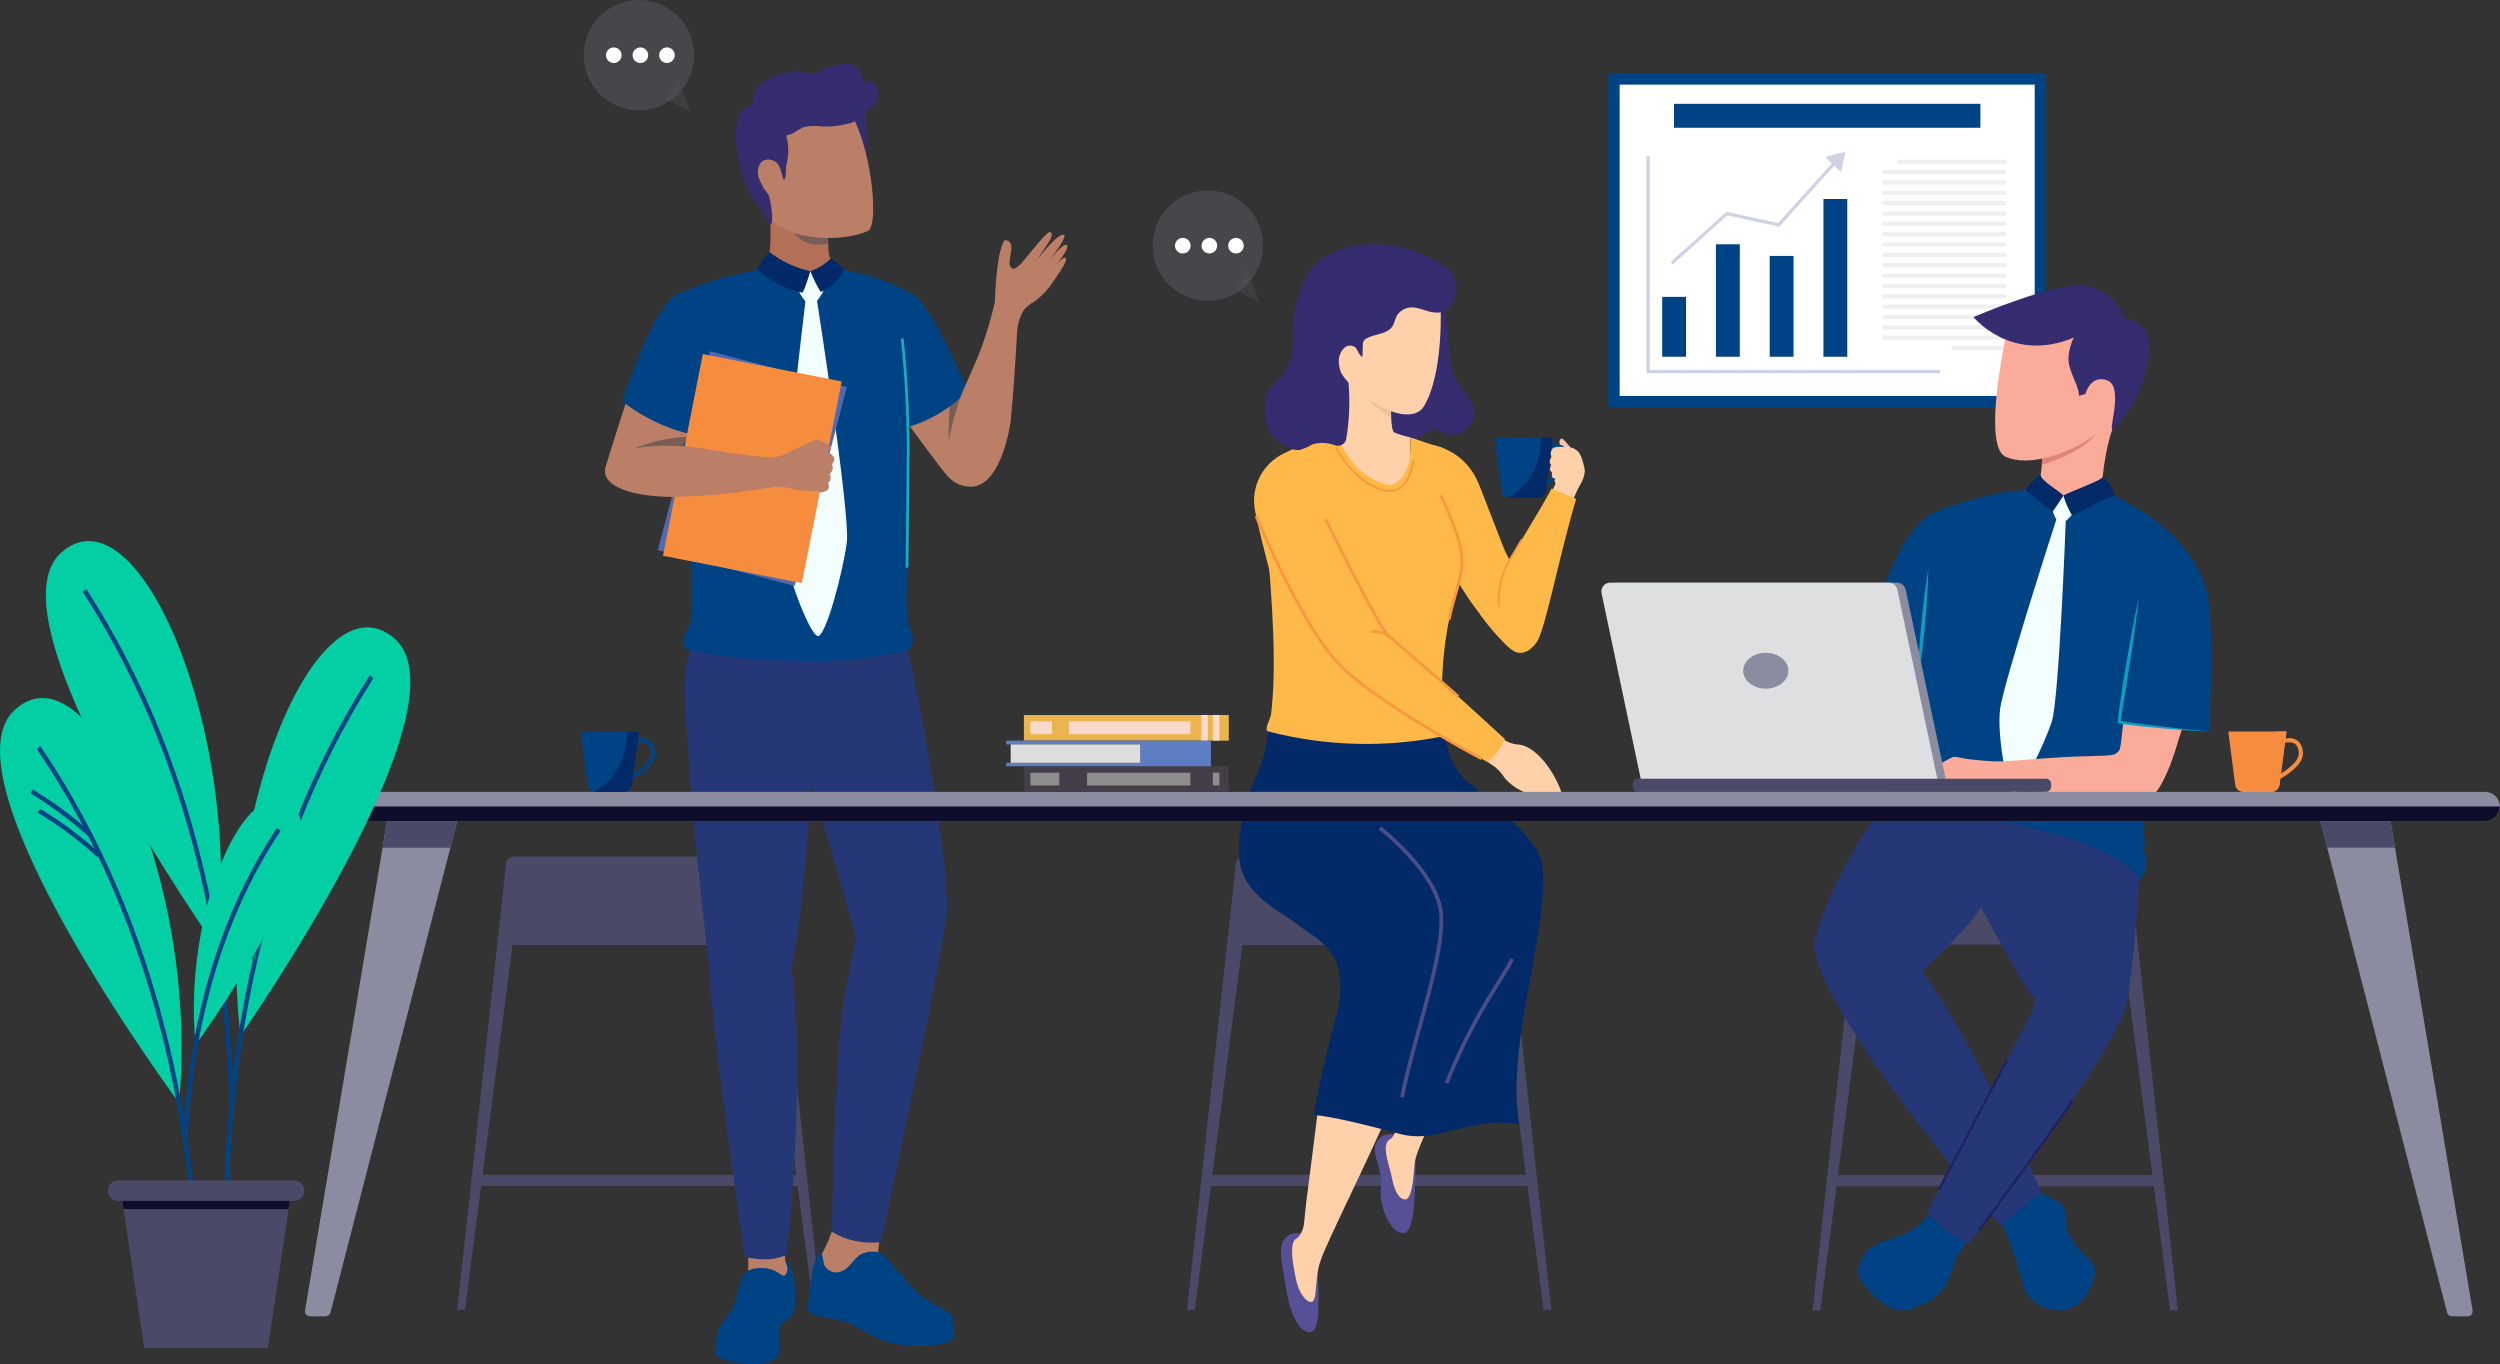 <svg width="678" height="370" viewBox="0 0 678 370" fill="none" xmlns="http://www.w3.org/2000/svg">
<rect x="0" y="0" width="678" height="370" fill="#333333" stroke="none"/>
<path d="M554.722 19.875H436.192V110.453H554.722V19.875Z" fill="#004385"/>
<path d="M551.816 22.949H439.242V107.377H551.816V22.949Z" fill="white"/>
<path d="M537.082 28.154H453.974V34.648H537.082V28.154Z" fill="#004385"/>
<path d="M457.255 80.507H450.787V96.748H457.255V80.507Z" fill="#004385"/>
<path d="M471.831 66.251H465.363V96.747H471.831V66.251Z" fill="#004385"/>
<path d="M486.409 69.405H479.94V96.748H486.409V69.405Z" fill="#004385"/>
<path d="M500.985 53.966H494.517V96.748H500.985V53.966Z" fill="#004385"/>
<path d="M526.124 101.219H446.515V42.364H447.398V100.338H526.124V101.219Z" fill="#CFD2E2"/>
<path d="M453.651 71.713L453.061 71.056L468.206 57.457L482.234 60.505L497.424 43.595L498.081 44.185L482.548 61.478L468.461 58.417L453.651 71.713Z" fill="#CFD2E2"/>
<path d="M499.27 46.682L494.987 42.574L500.516 41.094L499.27 46.682Z" fill="#CFD2E2"/>
<path d="M544.101 43.296H514.524V44.455H544.101V43.296Z" fill="#EFEFEF"/>
<path d="M544.101 46.102H510.531V47.26H544.101V46.102Z" fill="#EFEFEF"/>
<path d="M544.101 48.908H510.531V50.067H544.101V48.908Z" fill="#EFEFEF"/>
<path d="M544.101 51.715H510.531V52.874H544.101V51.715Z" fill="#EFEFEF"/>
<path d="M544.101 54.521H510.531V55.68H544.101V54.521Z" fill="#EFEFEF"/>
<path d="M544.101 57.328H510.531V58.487H544.101V57.328Z" fill="#EFEFEF"/>
<path d="M544.101 60.133H510.531V61.292H544.101V60.133Z" fill="#EFEFEF"/>
<path d="M544.101 62.94H510.531V64.099H544.101V62.94Z" fill="#EFEFEF"/>
<path d="M544.101 65.747H510.531V66.906H544.101V65.747Z" fill="#EFEFEF"/>
<path d="M544.101 68.553H510.531V69.711H544.101V68.553Z" fill="#EFEFEF"/>
<path d="M544.101 71.36H510.531V72.519H544.101V71.36Z" fill="#EFEFEF"/>
<path d="M544.101 74.166H510.531V75.325H544.101V74.166Z" fill="#EFEFEF"/>
<path d="M544.101 76.972H510.531V78.131H544.101V76.972Z" fill="#EFEFEF"/>
<path d="M544.101 79.779H510.531V80.938H544.101V79.779Z" fill="#EFEFEF"/>
<path d="M544.101 82.585H510.531V83.743H544.101V82.585Z" fill="#EFEFEF"/>
<path d="M544.101 85.392H510.531V86.55H544.101V85.392Z" fill="#EFEFEF"/>
<path d="M544.101 88.197H510.531V89.356H544.101V88.197Z" fill="#EFEFEF"/>
<path d="M544.101 91.004H510.531V92.163H544.101V91.004Z" fill="#EFEFEF"/>
<path d="M544.102 93.811H529.313V94.97H544.102V93.811Z" fill="#EFEFEF"/>
<path d="M418.631 355.204H420.719L407.461 234.116C407.406 233.615 407.168 233.152 406.793 232.815C406.417 232.479 405.931 232.293 405.427 232.293H337.226C336.723 232.294 336.236 232.48 335.861 232.816C335.486 233.152 335.248 233.615 335.192 234.116L321.935 355.204H324.023L338.824 241.83C338.889 241.338 339.13 240.885 339.503 240.558C339.876 240.23 340.355 240.049 340.852 240.049H401.789C402.285 240.049 402.765 240.23 403.138 240.558C403.511 240.885 403.752 241.338 403.816 241.83L418.631 355.204Z" fill="#4A4A68"/>
<path d="M407.809 256.279H334.844L337.498 237.468H405.101L407.809 256.279Z" fill="#4A4A68"/>
<path d="M415.429 318.617H327.226V321.642H415.429V318.617Z" fill="#4A4A68"/>
<path d="M220.7 355.204H222.788L209.53 234.116C209.475 233.615 209.237 233.152 208.862 232.815C208.487 232.479 208 232.293 207.496 232.293H139.291C138.787 232.293 138.301 232.479 137.925 232.815C137.55 233.152 137.312 233.615 137.257 234.116L123.999 355.204H126.087L140.889 241.83C140.954 241.338 141.195 240.886 141.568 240.558C141.942 240.23 142.421 240.05 142.918 240.049H203.853C204.35 240.049 204.83 240.229 205.203 240.557C205.577 240.885 205.818 241.337 205.882 241.83L220.7 355.204Z" fill="#4A4A68"/>
<path d="M209.878 256.279H136.912L139.567 237.468H207.169L209.878 256.279Z" fill="#4A4A68"/>
<path d="M217.497 318.617H129.294V321.642H217.497V318.617Z" fill="#4A4A68"/>
<path d="M588.53 355.372H590.624L577.33 233.951C577.275 233.449 577.036 232.984 576.66 232.647C576.284 232.309 575.796 232.123 575.291 232.123H506.904C506.399 232.123 505.911 232.309 505.534 232.647C505.158 232.984 504.919 233.449 504.864 233.951L491.569 355.372H493.664L508.51 241.688C508.575 241.194 508.817 240.74 509.191 240.411C509.566 240.082 510.047 239.901 510.546 239.901H571.648C572.146 239.901 572.628 240.082 573.002 240.411C573.377 240.74 573.619 241.194 573.683 241.688L588.53 355.372Z" fill="#4A4A68"/>
<path d="M577.679 256.174H504.513L507.174 237.312H574.962L577.679 256.174Z" fill="#4A4A68"/>
<path d="M585.32 318.683H496.873V321.717H585.32V318.683Z" fill="#4A4A68"/>
<path d="M542.713 331.508C545.234 336.865 547.19 342.471 548.549 348.234C549.907 353.897 555.762 355.144 557.758 355.06C563.669 354.81 567.136 348.829 567.387 344.613C567.639 340.397 561.657 338.883 559.521 335.172C557.386 331.46 559.268 327.179 556.94 325.291C554.965 323.979 552.735 323.1 550.395 322.711" fill="#004385"/>
<path d="M545.007 333.613C546.431 333.567 547.828 333.213 549.101 332.574C550.374 331.935 551.493 331.027 552.381 329.912C552.509 329.753 552.336 329.464 552.145 329.605C549.964 331.256 547.557 332.584 544.997 333.549C544.991 333.552 544.985 333.557 544.982 333.564C544.978 333.57 544.977 333.577 544.978 333.585C544.979 333.592 544.982 333.598 544.988 333.604C544.993 333.609 545 333.612 545.007 333.613Z" fill="#004385"/>
<path d="M545.508 336.001C547.023 335.953 548.511 335.59 549.879 334.935C551.246 334.281 552.463 333.35 553.451 332.201C553.583 332.041 553.405 331.752 553.216 331.895C550.865 333.628 548.263 334.991 545.5 335.938C545.496 335.938 545.492 335.94 545.488 335.942C545.484 335.944 545.481 335.947 545.478 335.95C545.473 335.957 545.471 335.965 545.472 335.973C545.473 335.982 545.477 335.99 545.484 335.995C545.491 336 545.499 336.002 545.508 336.001Z" fill="#004385"/>
<path d="M546.187 338.368C547.811 338.285 549.402 337.88 550.868 337.177C552.334 336.474 553.646 335.487 554.728 334.273C554.861 334.114 554.68 333.824 554.492 333.967C551.969 335.846 549.162 337.31 546.178 338.304C546.174 338.305 546.17 338.306 546.166 338.309C546.162 338.311 546.159 338.314 546.157 338.317C546.154 338.32 546.152 338.324 546.151 338.328C546.15 338.333 546.15 338.337 546.151 338.341C546.151 338.345 546.153 338.349 546.155 338.353C546.157 338.356 546.16 338.36 546.163 338.362C546.167 338.365 546.171 338.366 546.175 338.367C546.179 338.368 546.183 338.369 546.187 338.368Z" fill="#004385"/>
<path d="M568.021 343.726C567.557 342.615 566.822 341.638 565.882 340.884L565.968 340.898C563.781 338.991 561.999 336.663 560.729 334.054C560.328 332.622 560.374 329.264 559.855 327.777C559.336 326.291 556.941 325.296 556.941 325.296C557.832 326.741 557.636 329.523 557.778 331.269C558.032 333.386 558.875 335.389 560.21 337.051C560.858 337.718 561.561 338.328 562.312 338.877C563.271 339.577 564.033 340.511 564.528 341.59C565.023 342.669 565.232 343.856 565.137 345.039C565.113 345.274 565.075 345.507 565.023 345.736C564.316 348.899 560.948 352.784 558.149 353.484C556.411 353.903 554.607 353.962 552.846 353.658C554.477 354.798 556.426 355.396 558.416 355.366C559.881 355.356 561.321 354.977 562.6 354.263C563.88 353.549 564.959 352.525 565.737 351.283C566.794 349.862 568.706 345.943 568.021 343.726Z" fill="#004385"/>
<path d="M534.475 335.434C532.941 337.221 531.607 339.17 530.496 341.247C529.64 343.273 528.472 351.786 520.748 353.878C520.158 354.032 519.559 354.147 518.954 354.223C509.616 355.409 503.993 347.241 503.993 345.151C504.017 343.802 504.356 342.477 504.982 341.282C505.712 339.893 506.797 338.723 508.126 337.89C511.222 335.98 514.97 335.898 518.78 333.361C521.329 331.556 523.593 329.381 525.499 326.907L534.475 335.434Z" fill="#004385"/>
<path d="M520.739 353.875C519.883 354.432 518.959 354.874 517.988 355.191C510.783 356.783 503.982 347.234 503.982 345.147C504.006 343.798 504.345 342.473 504.971 341.278C504.971 341.278 507.401 352.511 520.739 353.875Z" fill="#004385"/>
<path d="M522.57 332.799C523.303 334.166 524.316 335.363 525.543 336.311C526.771 337.259 528.185 337.937 529.693 338.3C529.901 338.354 530.044 338.047 529.852 337.943C527.185 336.609 524.747 334.86 522.629 332.761C522.602 332.733 522.564 332.761 522.578 332.799H522.57Z" fill="#004385"/>
<path d="M520.457 334.415C521.233 335.871 522.295 337.154 523.581 338.188C524.867 339.221 526.349 339.983 527.937 340.428C528.146 340.484 528.289 340.175 528.087 340.072C525.257 338.611 522.693 336.686 520.5 334.377C520.495 334.37 520.487 334.366 520.479 334.365C520.47 334.363 520.462 334.366 520.455 334.371C520.448 334.376 520.444 334.383 520.443 334.392C520.442 334.4 520.444 334.408 520.449 334.415H520.457Z" fill="#004385"/>
<path d="M518.448 336.196C520.187 339.32 523.079 341.639 526.506 342.658C526.715 342.717 526.858 342.403 526.666 342.301C523.612 340.739 520.852 338.66 518.507 336.158C518.502 336.151 518.494 336.147 518.486 336.145C518.478 336.144 518.469 336.146 518.463 336.151C518.456 336.156 518.451 336.164 518.45 336.172C518.449 336.181 518.451 336.189 518.456 336.196H518.448Z" fill="#004385"/>
<path d="M511.669 166.546C511.669 166.546 506.248 183.355 506.797 187.06C507.346 190.765 513.82 194.47 518.748 192.686C523.676 190.902 524.362 171.691 524.362 171.691" fill="#FBAB99"/>
<path d="M540.347 217.527C540.347 217.527 540.964 240.58 536.845 246.755C532.726 252.93 521.292 263.379 521.292 263.379C534.886 282.11 553.673 323.222 553.673 323.222L542.451 332.278C542.451 332.278 492.049 273.64 491.98 255.674C496.927 236.329 511.329 217.527 511.329 217.527" fill="#253777"/>
<path d="M580.073 238.735C580.073 238.735 579.019 260.686 576.5 273.512C568.827 292.452 533.959 337.292 533.959 337.292C531.806 336.391 529.78 335.214 527.931 333.79C526.48 332.685 525.098 331.492 523.793 330.217C523.341 329.784 522.912 329.328 522.509 328.85C522.509 328.85 538.869 298.292 543.43 289.162C548.364 279.283 552.075 273.388 551.943 271.049C548.814 267.46 541.372 253.826 537.255 246.061V246.045C535.504 242.784 534.372 240.578 534.372 240.578L533.336 220.819L548.37 216.701C548.37 216.701 577.13 221.774 577.735 222.401C578.34 223.028 580.073 238.735 580.073 238.735Z" fill="#253777"/>
<path d="M597.726 157.905C592.58 144.526 579.665 137.533 572.725 134.109C570.975 133.243 570.429 133.021 570.429 133.021L552.904 132.774C552.904 132.774 552.185 132.753 549.016 132.901C541.621 133.245 526.637 137.342 522.955 139.858C512.869 146.754 506.758 172.28 506.758 172.28L520.657 178.419C520.657 178.419 519.677 195.651 515.92 207.909C515.335 209.634 514.331 211.186 512.998 212.427C512.729 212.688 512.525 213.008 512.403 213.363C512.282 213.717 512.246 214.095 512.298 214.466C512.003 214.568 511.735 214.737 511.517 214.96C511.299 215.183 511.136 215.454 511.042 215.752C510.947 216.049 510.923 216.365 510.973 216.673C511.022 216.981 511.143 217.274 511.326 217.527C511.326 217.527 574.721 224.73 580.082 238.727C581.136 237.656 581.819 236.275 582.029 234.787C582.239 233.299 581.966 231.783 581.25 230.462C581.601 229.505 581.705 228.476 581.552 227.469C581.133 223.143 581.414 218.778 582.385 214.541L585.915 197.352L599.018 198.38C599.018 198.38 601.262 167.098 597.726 157.905Z" fill="#004385"/>
<path d="M575.856 195.99L574.723 205.464L588.312 208.038L591.745 197.799" fill="#FBAB99"/>
<path d="M557.765 140.604C557.765 140.604 543.348 185.216 542.433 192.228C541.518 199.241 544.262 214.095 545.935 215.098C547.607 216.1 554.442 201.833 556.439 195.735C558.437 189.636 560.246 141.004 560.246 141.004" fill="#F3FEFF"/>
<path d="M581.828 203.191L575.134 202.018C575.142 202.59 574.97 203.15 574.642 203.618C574.314 204.087 573.847 204.44 573.307 204.628C571.457 205.142 565.895 204.974 559.788 205.313C550.547 205.827 545.782 206.529 541.096 206.497C539.256 206.486 533.762 205.881 533.762 205.881C533.762 205.881 530.851 205.297 529.927 205.244C529.002 205.192 519.403 211.302 519.352 211.865C519.301 212.429 521.934 212.379 525.52 212.687C528.421 212.936 534.179 212.782 536.274 212.715L536.328 212.862L554.415 214.756C554.415 214.756 577.392 216.971 581.971 216.702C586.55 216.433 590.806 200.594 590.806 200.594L581.828 203.191Z" fill="#FBAB99"/>
<path d="M574.979 111.808L553.015 115.167C553.45 117.327 553.709 119.518 553.789 121.72C553.861 123.169 553.845 124.621 553.739 126.068C553.653 127.691 553.373 129.299 552.905 130.856C552.531 131.75 551.435 132.765 549.016 132.902C549.016 132.902 550.014 139.366 560.252 139.38C570.193 139.393 572.725 134.11 572.725 134.11C572.725 134.11 572.59 134.039 572.377 133.899C571.347 133.211 570.578 132.198 570.19 131.023C569.981 130.408 571.24 117.598 574.979 111.808Z" fill="#FBAB99"/>
<path d="M568.476 117.752C564.375 122.56 556.221 125.326 553.738 126.068C553.844 124.621 553.86 123.169 553.788 121.72C560.506 118.608 571.967 113.635 568.476 117.752Z" fill="#E08379"/>
<path d="M545.03 88.241C544.464 89.508 544.05 90.839 543.798 92.204C542.498 98.615 538.331 121.296 543.892 123.854C550.376 126.836 561.062 122.74 566.333 119.184C576.339 112.441 579.419 110.652 579.432 98.562C579.447 81.79 552.629 71.919 545.03 88.241Z" fill="#FBAB99"/>
<path d="M535.209 85.995C535.209 85.995 545.432 98.655 562.412 91.553C562.412 91.553 560.217 95.774 561.246 99.376C562.274 102.977 563.819 105.086 563.819 107.351L565.57 106.837C565.57 106.837 566.908 101.537 571.436 103.132C575.964 104.726 571.901 116.265 572.869 116.421C573.837 116.577 579.154 110.232 581.521 102.076C583.887 93.921 583.991 87.848 576.066 86.099C575.231 83.935 573.862 82.017 572.086 80.523C570.311 79.03 568.187 78.01 565.912 77.557C558.089 76.048 535.209 85.995 535.209 85.995Z" fill="#362D70"/>
<path d="M549.015 132.901C549.015 132.901 551.693 132.244 552.207 131.268C552.548 130.538 552.773 129.759 552.874 128.959L555.609 131.943C557.294 132.981 559.202 133.92 559.428 135.884L559.747 138.61L560.224 136.527C560.447 135.535 560.95 134.629 561.675 133.916C562.399 133.204 563.313 132.715 564.308 132.508C566.45 132.098 568.537 131.441 570.528 130.551C570.99 132.183 572.042 133.586 573.48 134.487C571.608 136.606 569.283 138.278 566.678 139.379C562.082 140.529 557.253 140.333 552.766 138.816C549.468 137.445 549.015 132.901 549.015 132.901Z" fill="#004385"/>
<path d="M580.074 161.952C579.755 164.796 579.407 167.634 579.004 170.462C578.601 173.29 578.22 176.123 577.771 178.943C577.322 181.764 576.932 184.595 576.443 187.409L575.754 191.635L575.425 193.748C575.329 194.447 575.192 195.169 575.124 195.817L574.788 195.414C578.784 196.113 582.824 196.621 586.865 197.084C590.906 197.576 594.958 197.974 599.01 198.383C594.941 198.211 590.877 197.913 586.814 197.587C582.755 197.224 578.697 196.809 574.656 196.201L574.298 196.147L574.32 195.797C574.417 194.283 574.648 192.922 574.841 191.49L575.461 187.247C575.862 184.417 576.365 181.603 576.838 178.784C577.311 175.965 577.814 173.155 578.36 170.349C578.882 167.546 579.459 164.746 580.074 161.952Z" fill="#119CBC"/>
<path d="M519.983 186.104C519.983 186.104 520.004 184.109 520.157 181.129C520.254 179.641 520.316 177.9 520.475 176.036L520.953 170.216L521.567 164.41C521.758 162.556 522.019 160.833 522.204 159.353C522.606 156.396 522.96 154.432 522.96 154.432C522.96 154.432 522.941 156.426 522.786 159.407C522.689 160.896 522.627 162.637 522.468 164.5L521.99 170.319L521.376 176.127C521.182 177.981 520.924 179.703 520.739 181.183C520.334 184.14 519.983 186.104 519.983 186.104Z" fill="#119CBC"/>
<path d="M525.893 322.521C525.893 322.521 541.437 292.958 544.32 287.406" stroke="#202063" stroke-width="0.653" stroke-miterlimit="10"/>
<path d="M536.807 333.58C536.807 333.58 557.911 304.96 562.059 298.465" stroke="#202063" stroke-width="0.653" stroke-miterlimit="10"/>
<path d="M558.238 134.524C559.399 134.279 560.609 134.448 561.66 135.001C562.344 135.479 562.704 137.707 562.704 138.321C562.704 138.936 560.982 140.697 560.251 141.304C559.391 141.286 558.535 141.163 557.704 140.939C556.967 139.748 556.552 138.386 556.498 136.986C556.597 136.475 556.803 135.992 557.103 135.567C557.403 135.143 557.79 134.787 558.238 134.524Z" fill="#F3FEFF"/>
<path d="M559.59 134.417C559.59 134.417 557.123 138.273 556.635 138.787C554.137 136.918 551.746 134.911 549.473 132.774C549.606 132.099 552.974 128.429 553.439 128.719C553.237 130.25 558.449 133.064 559.59 134.417Z" fill="#022A68"/>
<path d="M561.918 139.747C564.866 138.792 570.035 135.291 573.486 134.495C573.408 133.381 571.355 129.515 570.244 129.402C570.346 130.12 559.625 134.057 559.59 134.417C560.143 136.283 560.925 138.073 561.918 139.747Z" fill="#022A68"/>
<path d="M527.782 211.785H447.345L436.602 160.919C436.528 160.569 436.533 160.206 436.617 159.857C436.701 159.509 436.861 159.183 437.087 158.905C437.313 158.627 437.598 158.402 437.921 158.248C438.245 158.093 438.599 158.013 438.957 158.013H514.471C515.024 158.013 515.559 158.203 515.988 158.55C516.418 158.898 516.714 159.383 516.828 159.923L527.782 211.785Z" fill="#8C8CA1"/>
<path d="M525.521 211.785H445.084L434.341 160.919C434.267 160.569 434.272 160.206 434.356 159.857C434.44 159.509 434.601 159.183 434.826 158.905C435.052 158.627 435.337 158.402 435.661 158.248C435.984 158.093 436.338 158.013 436.697 158.013H512.211C512.763 158.013 513.299 158.203 513.728 158.55C514.157 158.898 514.453 159.383 514.568 159.923L525.521 211.785Z" fill="#DEDFE1"/>
<path d="M554.851 211.184H444.259C443.467 211.184 442.825 211.826 442.825 212.618V213.323C442.825 214.115 443.467 214.757 444.259 214.757H554.851C555.643 214.757 556.285 214.115 556.285 213.323V212.618C556.285 211.826 555.643 211.184 554.851 211.184Z" fill="#4A4A68"/>
<path d="M478.878 186.762C482.262 186.762 485.005 184.588 485.005 181.906C485.005 179.224 482.262 177.05 478.878 177.05C475.493 177.05 472.75 179.224 472.75 181.906C472.75 184.588 475.493 186.762 478.878 186.762Z" fill="#8C8CA1"/>
<path d="M355.405 336.014C354.804 335.345 354.029 334.856 353.166 334.603C352.303 334.35 351.387 334.343 350.52 334.581C349.832 334.775 349.205 335.145 348.703 335.655C348.2 336.165 347.839 336.796 347.656 337.488C346.879 340.327 348.1 344.776 348.827 349.709C349.464 354.061 351.541 361.169 355.227 361.294C358.913 361.42 357.119 347.141 357.331 340.725" fill="#565196"/>
<path d="M380.7 309.166C380.1 308.497 379.325 308.008 378.462 307.755C377.6 307.502 376.684 307.495 375.817 307.734C375.129 307.928 374.502 308.297 374 308.807C373.498 309.316 373.137 309.947 372.952 310.638C372.176 313.478 375.082 317.11 374.475 322.403C373.974 326.772 376.837 334.316 380.523 334.445C384.209 334.574 383.734 319.932 383.947 313.518" fill="#565196"/>
<path d="M382.69 274.384C382.69 274.384 381.229 286.405 379.642 298.467C379.454 299.9 379.222 302.274 378.97 304.799C378.856 306.149 378.355 307.439 377.528 308.513C377.129 309.018 376.424 309.075 376.053 310.052C375.176 312.371 376.992 316.629 377.517 319.57C378.324 323.778 379.796 325.3 381.063 325.3C383.225 325.3 383.474 317.171 383.643 315.432C384.121 310.487 396.376 287.766 402.833 272.583L382.69 274.384Z" fill="#FFD1AB"/>
<path d="M357.392 301.234C357.392 301.234 355.932 313.255 354.346 325.318C354.158 326.742 353.925 329.125 353.674 331.649C353.559 332.999 353.059 334.288 352.232 335.362C351.831 335.868 351.118 335.925 350.757 336.903C349.88 339.222 350.857 343.633 351.382 346.573C352.189 350.781 354.274 353.099 355.541 353.099C356.889 353.099 356.76 349.985 357.133 346.683C357.266 344.999 357.62 343.34 358.186 341.749C359.722 337.024 371.078 314.614 377.538 299.431L357.392 301.234Z" fill="#FFD1AB"/>
<path d="M417.555 232.118C415.704 227.017 404.399 217.243 398.357 212.281C395.602 210.011 393.632 206.931 392.728 203.478C392.128 201.411 391.777 199.279 391.682 197.129C391.682 192.563 349.59 197.129 349.59 197.129L344.002 198.374C343.583 201.608 342.837 204.792 341.773 207.875C341.5 208.647 341.196 209.419 340.857 210.175C340.47 210.882 335.347 221.794 336.034 232.289C336.73 242.919 347.458 247.066 352.198 250.969C356.938 254.871 367.657 257.945 361.892 277.521C359.612 285.728 357.744 294.044 356.295 302.437C356.295 302.437 359.905 302.163 379.567 307.502C390.275 310.409 398.518 302.493 412.07 304.955C407.811 282.864 422.371 245.386 417.555 232.118Z" fill="#022A68"/>
<path d="M374.206 224.518C374.206 224.518 389.401 236.313 390.77 247.264C392.138 258.216 382.971 282.809 380.235 297.572" stroke="#4C4C89" stroke-width="1.032" stroke-miterlimit="10"/>
<path d="M423.978 122.088C423.479 121.558 423.115 120.915 422.917 120.213C422.8 119.363 423.302 118.876 423.65 118.94C423.999 119.004 424.984 120.285 425.525 120.864C426.066 121.444 426.883 122.504 426.883 122.504" fill="#F4C3AE"/>
<path d="M420.668 133.613C421.09 132.858 421.472 132.082 421.812 131.287C421.949 130.809 421.349 130.765 421.653 129.267C421.653 129.267 420.539 123.784 421.744 122.487C422.949 121.19 426.458 120.865 427.443 122.089C428.497 122.388 429.32 125.024 429.73 127.077C430.141 129.13 428.36 131.745 427.949 132.56C427.539 133.375 426.581 135.633 426.581 135.633" fill="#FFD1AB"/>
<path d="M418.631 166.771C416.478 169.288 415.275 172.479 415.23 175.791C414.669 176.35 413.958 176.736 413.183 176.902C412.407 177.068 411.601 177.007 410.86 176.727C410.099 176.285 409.389 175.762 408.741 175.167C406.295 172.657 403.997 170.007 401.858 167.231C401.611 166.903 401.48 166.706 401.48 166.706C395.133 158.568 390.354 149.321 387.385 139.436C385.842 133.916 386.431 127.427 391.608 124.634C393.153 125.162 394.576 125.993 395.795 127.079C397.013 128.165 398.002 129.484 398.703 130.958C400.888 135.065 405.259 143.969 409.399 151.887C413.44 159.56 417.234 166.279 418.631 166.771Z" fill="#FFB948"/>
<path d="M388.991 120.791C391.382 121.343 393.625 122.407 395.564 123.911C397.503 125.415 399.093 127.323 400.223 129.501C400.796 130.643 401.307 131.815 401.752 133.012C403.756 138.105 406.107 144.312 408.11 149.405C405.37 151.615 402.462 151.045 399.675 152.084C397.048 153.064 394.235 153.444 391.442 153.198C390.966 153.176 390.497 153.073 390.056 152.893C389.494 152.585 389.003 152.163 388.614 151.654C387.755 150.671 386.921 149.668 386.11 148.645C385.361 147.809 384.789 146.83 384.429 145.767C384.167 144.264 384.304 142.718 384.826 141.284" fill="#FFB948"/>
<path d="M391.302 82.275C393.521 89.009 391.827 97.842 395.249 103.68C396.618 106.016 398.938 107.853 399.596 110.481C399.875 111.593 399.826 112.762 399.454 113.847C399.083 114.931 398.405 115.885 397.503 116.592C396.6 117.3 395.512 117.73 394.37 117.832C393.228 117.934 392.081 117.702 391.068 117.165C390.653 116.904 390.212 116.684 389.752 116.511C388.058 116.016 386.529 117.519 385.074 118.513C384.197 119.15 383.187 119.579 382.12 119.768C381.053 119.956 379.957 119.9 378.915 119.602C376.287 118.723 374.662 116.074 373.787 113.444C371.339 106.096 373.077 98.05 375.34 90.643C376.47 86.941 378.138 82.835 381.769 81.49" fill="#362D70"/>
<path d="M427.452 135.329C423.083 149.835 419.37 169.351 417.021 173.72C416.57 174.523 415.961 175.227 415.23 175.789C414.669 176.348 413.958 176.734 413.183 176.9C412.408 177.066 411.601 177.005 410.86 176.725C410.099 176.283 409.389 175.76 408.741 175.165C406.212 172.733 403.908 170.077 401.858 167.229C401.611 166.901 401.48 166.704 401.48 166.704C403.816 161.608 406.46 156.66 409.399 151.886C413.931 144.182 418.876 136.289 420.766 132.519L427.452 135.329Z" fill="#FFB948"/>
<path d="M382.549 132.56L363.979 129.759L351.213 122.646C351.213 122.646 364.487 118.248 364.6 116.929C364.713 115.609 364.143 102.161 364.143 102.161L371.116 106.396L377.238 110.122C377.238 110.122 377.213 111.503 377.276 113.05C377.353 114.927 377.568 117.043 378.138 117.284C379.544 117.859 381 118.309 382.486 118.629L382.549 132.56Z" fill="#FFD1AB"/>
<path d="M377.276 113.05C374.054 111.709 371.421 109.251 369.861 106.128L371.116 106.396L377.238 110.122C377.238 110.122 377.213 111.503 377.276 113.05Z" fill="#F4C09A"/>
<path d="M425.247 122.632C425.094 122.197 424.85 121.799 424.532 121.464C424.213 121.13 423.828 120.867 423.4 120.692C422.598 120.407 421.731 120.356 420.9 120.546L421.152 118.636H417.968H405.358L407.232 133.081C407.27 133.375 407.366 133.658 407.515 133.914C407.664 134.17 407.863 134.394 408.099 134.572C408.484 134.86 408.952 135.016 409.433 135.016H417.072C417.548 135.018 418.011 134.867 418.395 134.587L418.406 134.577L418.416 134.566C418.65 134.39 418.846 134.168 418.993 133.915C419.14 133.662 419.236 133.382 419.274 133.092L419.493 131.429C420.228 131.033 420.937 130.591 421.616 130.106C424.059 128.26 426.569 126.011 425.247 122.632ZM420.932 129.202C420.522 129.501 420.097 129.778 419.659 130.033L420.747 121.722C421.478 121.495 422.261 121.499 422.99 121.733C423.273 121.852 423.528 122.03 423.736 122.256C423.944 122.482 424.102 122.749 424.198 123.041C425.137 125.441 423.714 127.12 420.932 129.202Z" fill="#004385"/>
<path d="M421.157 118.641L420.906 120.55L420.747 121.727L419.658 130.038L419.48 131.429L419.26 133.092C419.222 133.382 419.127 133.662 418.98 133.915C418.832 134.169 418.636 134.39 418.402 134.566L418.393 134.577L418.382 134.587C417.998 134.867 417.534 135.018 417.059 135.016H409.42C409.229 135.015 409.039 134.991 408.854 134.943C410.105 134.426 417.632 130.784 417.955 118.641H421.157Z" fill="#022A68"/>
<path d="M425.234 121.325C425.234 121.325 421.557 120.796 420.992 121.721C420.427 122.646 420.445 123.235 420.674 123.543C420.903 123.852 420.356 124.454 420.286 125.07C420.265 125.246 420.289 125.425 420.357 125.589C420.425 125.753 420.534 125.897 420.674 126.007C420.534 126.335 420.433 126.678 420.373 127.029C420.214 127.665 420.76 127.842 420.87 128.121C420.98 128.399 420.691 128.942 420.948 129.353C421.204 129.763 421.847 129.918 423.233 130.097C424.822 130.158 426.385 129.685 427.674 128.754" fill="#FFD1AB"/>
<path d="M392.625 169.889C391.675 175.321 391.153 180.818 391.065 186.332C391.154 190.026 391.197 193.72 392.488 196.647C393.812 199.645 392.1 199.526 391.576 199.634C375.829 202.847 359.556 202.416 344.001 198.373C342.594 197.917 344.528 195.276 344.73 193.569C346.07 182.24 345.573 165.959 342.82 139.137C341.801 129.164 344.561 126.52 345.207 125.715C346.686 124.045 348.515 122.722 350.563 121.838C354.48 120.176 358.568 118.949 362.753 118.177C362.753 118.177 366.794 130.154 377.324 131.599C383.072 129.234 382.563 121.973 382.482 118.637C384.354 119.147 385.188 119.673 391.024 121.397C392.651 123.746 391.237 128.658 393.889 135.968C395.491 140.548 396.34 145.359 396.402 150.211C396.505 152.689 396.281 155.171 395.737 157.591C394.646 161.581 393.43 165.705 392.625 169.889Z" fill="#FFB948"/>
<path d="M390.681 82.63C390.681 82.63 391.636 101.051 386.181 110.164C383.453 114.722 374.507 111.756 368.644 106.045C353.108 106.045 357.169 91.059 357.25 90.039C357.331 89.018 380.168 80.16 380.168 80.16L390.681 82.63Z" fill="#FFD1AB"/>
<path d="M394.947 78.868C394.906 79.918 394.632 80.945 394.145 81.875C393.659 82.806 392.971 83.617 392.133 84.249C391.392 84.617 390.573 84.8 389.746 84.782C387.109 84.833 384.93 83.121 382.356 83.401C381.082 83.548 379.916 84.19 379.111 85.188C378.185 86.341 378.315 87.939 377.222 89.008C375.485 90.732 372.784 90.581 370.719 91.714C370.361 91.867 370.054 92.117 369.832 92.436C369.667 92.784 369.588 93.166 369.603 93.55C369.565 94.628 369.527 95.718 369.49 96.808C368.462 96.353 368.349 94.898 367.512 94.16C367.069 93.849 366.532 93.699 365.992 93.736C365.453 93.773 364.942 93.994 364.545 94.362C363.776 95.124 363.278 96.117 363.125 97.189C362.997 98.513 363.193 99.849 363.697 101.08C364.26 102.044 364.935 102.937 365.708 103.743C366.152 108.879 365.943 114.051 365.086 119.135C365.011 119.441 364.875 119.729 364.685 119.981C364.495 120.233 364.256 120.443 363.982 120.599C363.708 120.755 363.405 120.853 363.091 120.888C362.778 120.922 362.461 120.892 362.159 120.8L362.137 120.792C360.176 120.018 358.016 119.911 355.989 120.488C354.895 121.12 353.74 121.638 352.541 122.035C351.356 122.153 350.165 121.873 349.156 121.239C348.814 121.062 348.472 120.859 348.142 120.657C346.301 119.798 344.827 118.31 343.985 116.461C342.907 113.545 342.393 109.07 343.896 106.243C344.922 104.333 346.837 103.074 348.155 101.351C349.826 98.835 350.701 95.876 350.668 92.856C350.629 89.858 350.832 86.861 351.276 83.894C352.353 78.887 353.786 74.109 357.642 70.877C363.827 65.704 378.046 63.287 391.767 72.118C392.88 72.829 393.768 73.84 394.331 75.034C394.894 76.229 395.107 77.558 394.947 78.868Z" fill="#362D70"/>
<path d="M375.752 173.296C374.443 169.42 362.756 144.226 359.249 135.793C358.688 134.26 357.825 132.854 356.711 131.659C355.598 130.465 354.255 129.506 352.765 128.84C347.353 131.136 346.161 137.539 347.183 143.174C351.464 166.785 367.477 185.57 369.981 186.343C367.019 177.871 375.752 173.296 375.752 173.296Z" fill="#FFD1AB"/>
<path d="M407.985 210.872C407.972 210.872 407.963 210.851 407.955 210.835C407.036 209.332 405.762 208.079 404.245 207.184C391.641 198.777 373.405 189.228 369.98 186.344C369.98 186.344 361.565 179.978 375.371 172.281C377.732 172.731 399.494 192.971 406.836 199.791C408.139 201.019 409.825 201.763 411.611 201.897C417.452 202.296 422.53 211.465 423.508 215.107C424.003 216.932 413.253 217.367 407.985 210.872Z" fill="#FFD1AB"/>
<path d="M349.311 122.487C346.318 123.606 343.791 125.703 342.14 128.439C340.49 131.175 339.813 134.389 340.22 137.558C340.59 141.071 346.416 162.851 346.416 162.851C350.068 163.059 353.73 162.722 357.283 161.85C362.398 160.346 367.913 153.689 367.913 153.689C367.913 153.689 363.799 147.117 363.297 142.417C362.979 139.489 366.95 141.756 366.95 141.756L363.676 125.979L349.311 122.487Z" fill="#FFB948"/>
<path d="M410.061 260.072C408.243 264.55 400.215 274.035 392.312 293.748" stroke="#4C4C89" stroke-width="1.032" stroke-miterlimit="10"/>
<path d="M403.433 206.644C405.419 204.928 407.014 202.805 408.111 200.42C408.111 200.42 393.018 186.61 389.68 183.632C386.343 180.654 376.2 172.441 375.752 171.568C375.305 170.694 367.914 153.688 367.914 153.688L352.566 162.712C352.566 162.712 359.033 174.546 361.651 178.294C364.897 182.583 368.774 186.356 373.15 189.484C377.925 193.078 403.433 206.644 403.433 206.644Z" fill="#FFB948"/>
<path d="M340.659 139.967C340.659 139.967 352.521 168.507 362.449 179.382C372.378 190.257 401.793 205.77 401.793 205.77" stroke="#F9973E" stroke-width="0.774" stroke-miterlimit="10"/>
<path d="M359.443 140.763C359.443 140.763 373.869 170.021 376.413 172.276C378.956 174.531 391.948 185.664 395.485 188.887" stroke="#F9973E" stroke-width="0.774" stroke-miterlimit="10"/>
<path d="M390.744 134.333C390.744 134.333 395.686 144.463 396.388 150.212C397.09 155.96 393.991 162.346 393.007 168.045" stroke="#F9973E" stroke-width="0.774" stroke-miterlimit="10"/>
<path d="M406.535 164.518C406.081 160.108 407.088 155.671 409.4 151.888L412.742 146.271" stroke="#F9973E" stroke-width="0.516" stroke-miterlimit="10"/>
<path d="M371.893 171.286C373.495 171.179 375.093 171.548 376.486 172.346" stroke="#F9973E" stroke-width="0.723" stroke-miterlimit="10"/>
<path d="M383.331 124.635C383.331 124.635 382.55 132.56 377.463 133.101C374.916 133.372 372.109 131.895 369.933 130.351C366.717 127.941 364.089 124.833 362.249 121.26" stroke="#F9973E" stroke-width="0.516" stroke-miterlimit="10"/>
<path d="M230.907 74.039C229.569 77.178 225.394 81.273 222.033 81.782C210.573 83.471 205.525 76.317 203.82 73.687C204.043 73.592 204.425 73.48 204.697 73.401C205.817 72.932 206.788 72.169 207.509 71.193C208.229 70.217 208.672 69.064 208.791 67.856C209.16 63.488 209.01 59.092 208.345 54.759L224.119 60.352C224.278 61.451 224.407 62.661 224.503 63.888C224.551 64.638 224.598 65.37 224.63 66.088C224.662 66.772 224.678 67.426 224.694 68.031C224.722 69.022 225.03 69.986 225.583 70.809C226.135 71.633 226.91 72.283 227.816 72.685L230.907 74.039Z" fill="#B47057"/>
<path d="M227.734 43.163C227.666 45.403 228.421 47.591 229.857 49.312C230.282 49.974 230.834 50.544 231.482 50.99C232.13 51.435 232.861 51.747 233.63 51.907C235.29 52.096 235.421 31.873 234.585 30.791C234.016 30.067 233.262 29.51 232.402 29.18C231.542 28.85 230.608 28.759 229.701 28.916" fill="#362D70"/>
<path d="M224.631 66.087C223.406 66.313 222.161 66.404 220.917 66.357C219.476 66.228 218.099 65.705 216.935 64.845C215.772 63.985 214.867 62.822 214.32 61.482C217.505 63.001 220.978 63.821 224.506 63.887C224.551 64.637 224.599 65.369 224.631 66.087Z" fill="#795E57"/>
<path d="M228.21 27.592C235.747 34.118 238.912 61.071 235.373 62.648C228.71 65.618 216.192 65.225 210.401 60.705C204.133 55.814 203.794 44.242 203.705 36.93C203.624 30.29 205.255 21.382 213.659 21.628C219.056 21.862 224.202 23.971 228.21 27.592Z" fill="#BB7E67"/>
<path d="M207.44 35.257C208.494 36.129 209.779 36.674 211.139 36.825C212.498 36.975 213.872 36.725 215.091 36.105C215.948 35.542 216.836 35.025 217.749 34.557C219.369 34.11 221.068 34.019 222.727 34.291C225.109 34.422 227.497 34.184 229.806 33.587C230.984 33.359 232.096 32.874 233.064 32.166C233.687 31.679 234.256 31.125 234.759 30.516C235.016 30.114 235.324 29.747 235.676 29.425C235.932 29.231 236.235 29.107 236.508 28.948C237.019 28.588 237.442 28.119 237.749 27.575C238.056 27.031 238.238 26.425 238.282 25.802C238.327 25.18 238.232 24.555 238.006 23.973C237.78 23.39 237.427 22.866 236.973 22.437C236.737 22.241 236.46 22.102 236.162 22.031C235.441 21.978 234.726 22.195 234.156 22.64C234.168 21.398 233.855 20.175 233.247 19.091C232.855 18.572 232.356 18.143 231.784 17.833C231.213 17.522 230.581 17.338 229.932 17.291C228.633 17.209 227.331 17.384 226.1 17.807C224.812 18.194 223.559 18.689 222.355 19.285C221.736 19.655 221.05 19.899 220.336 20.003C219.527 19.958 218.729 19.797 217.965 19.526C216.595 19.29 215.191 19.334 213.838 19.656C211.33 19.974 208.938 20.904 206.873 22.362C205.787 23.16 204.966 24.266 204.517 25.537C204.069 26.808 204.013 28.185 204.359 29.488" fill="#362D70"/>
<path d="M210.87 32.25C212.148 33.486 212.983 35.108 213.246 36.866C213.958 39.44 213.961 42.16 213.254 44.736C213.019 45.454 213.32 48.874 212.578 48.715C212.291 48.658 211.941 46.283 211.274 44.987C210.233 42.982 207.273 42.737 206.286 44.208C204.521 46.838 206.272 49.251 206.805 50.467C207.243 51.462 208.32 52.336 208.613 53.345C208.989 54.639 209.829 59.428 209.156 60.695C208.594 61.755 207.076 57.344 206.28 56.556C200.361 50.703 196.401 31.919 202.822 28.855C203.41 28.497 204.066 28.263 204.748 28.168C205.431 28.073 206.125 28.12 206.789 28.305" fill="#362D70"/>
<path d="M246.164 176.524C242.215 181.755 226.906 181.477 220.352 181.139C195.095 179.818 187.341 176.524 187.341 176.524C182.584 175.074 187.398 170.183 187.479 167.846C188.173 148.009 184.151 116.916 184.151 116.916L192.502 76.42C196.407 75.137 200.395 74.127 204.439 73.396C204.439 73.396 209.446 81.623 218.773 81.755C221.286 81.887 223.764 81.118 225.761 79.585C227.758 78.053 229.142 75.858 229.664 73.396C234.498 74.275 239.2 75.767 243.656 77.837L246.385 114.955L245.869 165.249C245.933 167.055 246.284 168.84 246.909 170.536C247.601 172.475 248.115 175.222 246.164 176.524Z" fill="#004385"/>
<path d="M256.549 96.126C256.549 96.126 266.323 115.384 267.467 117.913C271.233 126.213 263.633 137.046 256.609 128.699C253.3 124.764 240.397 106.894 240.397 106.894" fill="#BB7E67"/>
<path d="M258.448 102.865C258.448 102.865 255.836 118.539 258.448 126.762L263.285 107.316L258.448 102.865Z" fill="#795E57"/>
<path d="M190.978 108.492C190.978 108.492 189.159 113.204 186.428 118.444C185.274 120.686 183.999 122.865 182.608 124.969C181.177 127.254 179.384 129.29 177.298 130.998C170.332 136.153 163.754 128.746 164.211 126.812C164.668 124.878 170.496 106.851 170.496 106.851L190.978 108.492Z" fill="#BB7E67"/>
<path d="M186.426 118.443C185.272 120.686 183.997 122.865 182.606 124.969H177.081L171.795 121.719C176.438 119.763 181.393 118.654 186.426 118.443Z" fill="#795E57"/>
<path d="M247.82 79.909C244.176 77.91 240.343 76.276 236.377 75.031L239.67 83.861C239.192 83.955 238.845 84.02 238.845 84.02C238.845 84.02 236.652 95.244 236.652 95.639C236.652 96.034 241.007 108.664 241.007 108.664L246.07 115.887C252.305 114.067 257.954 110.644 262.453 105.959C262.453 105.959 253.01 83.307 247.82 79.909Z" fill="#004385"/>
<path d="M183.438 79.915C187.564 78.103 191.804 76.561 196.13 75.3L193.654 83.937C194.131 84.031 194.477 84.096 194.477 84.096C194.477 84.096 196.791 95.338 196.67 95.705C194.204 103.325 191.083 110.716 187.34 117.796C180.57 116.162 174.224 113.111 168.719 108.845C168.719 108.845 176.979 83.438 183.438 79.915Z" fill="#004385"/>
<path d="M208.603 68.887C208.603 68.887 206.545 73.312 203.57 73.558C203.57 73.558 207.08 82.544 219.327 82.702C221.885 82.525 224.322 81.544 226.29 79.898C228.257 78.253 229.654 76.028 230.28 73.541C228.299 72.962 226.54 71.796 225.233 70.199C224.816 70.997 224.232 71.696 223.52 72.249C222.808 72.801 221.985 73.193 221.108 73.398C221.108 73.398 220.742 78.933 220.115 79.301C219.488 79.668 218.857 73.398 218.857 73.398C218.857 73.398 214.519 73.178 208.603 68.887Z" fill="#004385"/>
<path d="M244.684 91.81C245.74 101.739 246.284 111.717 246.315 121.702L245.984 153.953" stroke="#1BAAC1" stroke-width="0.751" stroke-miterlimit="10"/>
<path d="M218.48 81.314C218.48 81.314 211.681 137.6 212.218 146.135C212.754 154.671 219.443 171.667 221.665 172.468C223.887 173.268 228.697 154.758 229.658 147.058C230.619 139.358 221.525 81.213 221.525 81.213" fill="#F3FEFF"/>
<path d="M217.639 73.995C218.961 73.435 220.437 73.356 221.812 73.772C222.735 74.183 223.676 76.74 223.817 77.471C223.959 78.201 222.323 80.69 221.589 81.577C220.562 81.756 219.516 81.81 218.476 81.736C217.325 80.493 216.517 78.972 216.13 77.323C216.13 76.692 216.265 76.07 216.525 75.496C216.785 74.922 217.165 74.41 217.639 73.995Z" fill="#F3FEFF"/>
<path d="M281.417 77.271L280.682 75.192L275.922 72.813L271.882 74.936L270.493 81.057C270.493 81.057 270.614 81.318 270.798 81.727L269.856 81.686C268.92 85.87 267.719 89.99 266.262 94.022C264.193 99.668 261.09 105.641 260.055 108.865C259.769 109.763 259.401 111.003 258.987 112.419C258.987 112.419 258.862 112.814 258.677 113.487L258.615 113.702C257.55 117.643 254.891 129.479 260.741 131.563C271.313 135.325 274.072 114.385 274.072 114.385C274.895 106.188 275.473 96.793 275.823 90.234C275.919 88.037 276.564 85.9 277.7 84.016C278.502 83.134 279.434 82.38 280.464 81.778C282.742 80.389 281.417 77.271 281.417 77.271Z" fill="#BB7E67"/>
<path d="M269.813 81.963C269.813 81.963 270.028 69.201 272.36 65.183C272.556 65.14 272.759 65.137 272.956 65.174C273.154 65.21 273.342 65.286 273.51 65.396C273.678 65.506 273.822 65.648 273.935 65.815C274.047 65.981 274.125 66.168 274.165 66.365C274.677 67.896 273.396 70.627 273.915 72.042C274.434 73.457 275.273 72.857 276.293 72.09C277.313 71.323 283.638 62.897 284.65 62.939C285.662 62.98 285.202 64.239 284.82 64.977C284.438 65.716 281.209 70.537 281.209 70.537C281.209 70.537 287.319 62.496 288.612 63.771C289.449 64.596 283.649 71.805 283.649 71.805C283.649 71.805 288.497 65.31 289.39 66.52C290.152 67.554 285.823 72.558 285.823 72.558C285.823 72.558 288.417 69.283 289.017 69.946C289.778 70.787 286.218 75.431 285.252 76.925C283.936 78.888 282.244 80.57 280.273 81.874C278.943 82.424 277.913 82.727 277.518 83.784" fill="#BB7E67"/>
<path d="M229.67 104.987L192.537 95.255L178.403 149.183L215.536 158.915L229.67 104.987Z" fill="#516AAF"/>
<path d="M228.264 103.455L190.604 96.023L179.81 150.718L217.471 158.15L228.264 103.455Z" fill="#F68C3E"/>
<path d="M185.868 121.028C184.926 120.98 183.64 120.942 182.158 120.904C182.158 120.904 181.745 120.885 181.044 120.878H180.821C176.741 120.856 164.616 121.314 164.1 127.502C163.704 132.237 172.133 134.653 182.015 134.768C192.045 134.601 202.039 133.532 211.878 131.574L211.313 124.2C202.658 123.999 189.246 121.206 185.868 121.028Z" fill="#BB7E67"/>
<path d="M226.276 124.371C226.139 123.637 225.295 122.881 223.829 122.333L223.92 122.353C225.144 122.571 225.532 121.641 225.282 121.205C224.152 120.182 222.757 119.497 221.257 119.225C220.407 119.421 216.072 121.727 214.286 122.426C212.801 123.306 211.157 123.883 209.448 124.126L208.35 132.233C210.088 131.931 211.866 131.939 213.602 132.257C216.46 133.059 219.437 133.355 222.397 133.132L222.316 133.545C223.077 133.544 223.821 133.313 224.448 132.882C225.179 132.225 224.568 130.961 224.568 130.961C224.752 130.836 224.905 130.67 225.017 130.477C225.13 130.285 225.197 130.069 225.216 129.847C225.291 129.414 225.226 128.968 225.031 128.574C225.393 128.177 225.673 127.713 225.854 127.207C225.875 126.765 225.815 126.322 225.675 125.902C225.675 125.902 226.381 124.928 226.276 124.371Z" fill="#BB7E67"/>
<path d="M208.719 68.393C211.973 70.904 215.746 72.661 219.763 73.535C219.763 73.535 218.091 79.198 217.568 79.373C212.97 78.364 208.723 76.151 205.262 72.961C205.262 72.961 208.128 68.446 208.719 68.393Z" fill="#022A68"/>
<path d="M219.762 73.536C220.532 75.469 221.454 77.338 222.52 79.126C222.974 79.301 227.056 77.057 229.01 73.068C229.01 73.068 225.849 70.065 225.232 70.203C223.678 71.706 221.809 72.844 219.762 73.536Z" fill="#022A68"/>
<path d="M226.241 331.779C225.484 334.696 224.347 337.501 222.857 340.122L223.072 347.489L227.008 349.24L238.141 339.565C238.396 337.75 238.555 335.923 238.619 334.091L226.241 331.779Z" fill="#BB7E67"/>
<path d="M219.43 355.746C220.21 357.003 228.821 357.758 230.929 358.975C233.038 360.193 237.886 363.607 243.025 364.477C248.165 365.348 256.102 365.001 257.84 363.55C259.578 362.098 258.276 359.018 258.276 359.018C258.276 359.018 258.714 357.148 257.851 356.313C256.988 355.477 252.247 353.464 249.097 350.806C245.948 348.148 241.518 341.575 238.593 339.697C237.296 339.324 235.919 339.338 234.63 339.736C231.826 340.319 230.867 343.663 228.413 344.701C227.595 345.119 226.649 345.209 225.767 344.952C224.885 344.694 224.135 344.11 223.67 343.318C223.161 342.305 223.153 339.405 222.321 339.622C221.488 339.838 219.481 346.491 219.663 350.975C219.645 350.978 218.647 354.476 219.43 355.746Z" fill="#004385"/>
<path d="M219.431 355.747C220.211 357.005 228.821 357.759 230.93 358.977C233.039 360.194 237.887 363.608 243.026 364.479C248.165 365.349 256.102 365.002 257.84 363.551C259.578 362.099 258.276 359.02 258.276 359.02C258.276 359.02 256.443 361.531 246.351 359.941C236.259 358.351 235.21 355.91 231.925 354.581C227.982 352.922 223.864 351.713 219.65 350.979C219.65 350.979 218.648 354.477 219.431 355.747Z" fill="#004385"/>
<path d="M213.03 342.223L212.575 337.869L202.909 338.085L202.919 344.59L204.669 351.434C204.669 351.434 212.365 351.513 212.428 351.359C212.492 351.204 214.273 343.719 214.273 343.719L213.03 342.223Z" fill="#BB7E67"/>
<path d="M213.031 342.224C213.031 342.224 214.062 344.189 213.19 345.504C212.318 346.818 211.796 345.044 209.052 344.231C206.308 343.417 203.004 344.02 202.02 345.289C201.037 346.557 200.322 349.518 199.474 352.733C198.626 355.948 195.223 358.89 194.764 361.076C194.294 362.689 194.079 364.365 194.128 366.045C194.319 367.159 200.478 370.571 209.835 367.805C209.835 367.805 211.662 367.291 210.863 362.553C210.064 357.815 214.312 358.98 215.329 353.877C216.346 348.774 214.696 341.818 213.031 342.224Z" fill="#004385"/>
<path d="M215.642 351.146C215.02 352.404 214.212 353.561 213.245 354.578C212.029 355.646 210.022 356.701 209.573 358.137C209.125 359.572 210.051 361.687 209.882 363.12C209.714 364.552 207.368 366.101 203.923 366.352C200.479 366.604 195.418 365.216 194.192 364.057C194.192 364.057 193.69 366.795 194.145 367.484C194.6 368.173 196.476 368.953 201.407 369.774C206.338 370.595 210.579 369.026 211.103 367.452C211.627 365.878 211.007 361.223 211.394 360.14C211.781 359.058 214.929 356.862 215.169 356.02C215.41 355.178 216.129 352.141 215.642 351.146Z" fill="#004385"/>
<path d="M186.664 203.154C186.983 214.171 191.083 252.399 192.354 262.295C192.991 280.098 202.021 340.928 202.021 340.928C210.092 342.627 213.282 340.207 213.282 340.207C213.282 340.207 218.884 293.246 214.601 262.658C217.858 248.592 220.076 212.523 220.076 212.523C223.1 222.407 232.148 254.086 232.148 254.086C232.148 254.086 229.443 267.377 228.674 272.575C226.352 288.251 225.607 334.093 225.607 334.093C229.618 336.468 234.308 337.436 238.932 336.843C238.932 336.843 256.878 253.419 256.878 246.397C256.878 244.53 256.587 239.941 256.062 233.901C256.062 233.86 256.047 233.831 256.047 233.79C253.146 209.145 247.475 180.827 246.162 176.516C238.56 178.096 230.833 178.998 223.072 179.21C211.101 179.51 199.13 178.607 187.339 176.516C183.955 183.622 186.484 197.133 186.664 203.154Z" fill="#253777"/>
<g opacity="0.6">
<g opacity="0.6">
<g opacity="0.6">
<path opacity="0.6" d="M180.268 26.733L187.348 30.51L183.809 21.306" fill="#8C8CA1"/>
</g>
<path opacity="0.6" d="M173.263 29.928C181.527 29.928 188.227 23.228 188.227 14.964C188.227 6.7 181.527 0 173.263 0C164.998 0 158.299 6.7 158.299 14.964C158.299 23.228 164.998 29.928 173.263 29.928Z" fill="#8C8CA1"/>
</g>
</g>
<path d="M166.527 12.861C166.939 12.874 167.337 13.008 167.674 13.245C168.011 13.483 168.271 13.813 168.423 14.197C168.574 14.58 168.61 14.999 168.527 15.402C168.443 15.806 168.243 16.176 167.952 16.468C167.66 16.759 167.29 16.959 166.886 17.043C166.483 17.126 166.064 17.09 165.68 16.939C165.297 16.788 164.967 16.527 164.729 16.191C164.492 15.854 164.358 15.455 164.345 15.043C164.336 14.754 164.387 14.467 164.494 14.198C164.601 13.93 164.761 13.686 164.966 13.482C165.17 13.277 165.414 13.117 165.682 13.01C165.951 12.903 166.238 12.853 166.527 12.861Z" fill="white"/>
<path d="M173.739 12.861C174.15 12.874 174.549 13.008 174.886 13.245C175.223 13.483 175.483 13.813 175.635 14.197C175.786 14.58 175.822 14.999 175.739 15.402C175.655 15.806 175.455 16.176 175.164 16.468C174.872 16.759 174.502 16.959 174.098 17.043C173.695 17.126 173.276 17.09 172.892 16.939C172.509 16.788 172.178 16.527 171.941 16.191C171.704 15.854 171.57 15.455 171.557 15.043C171.548 14.754 171.599 14.467 171.706 14.198C171.813 13.93 171.973 13.686 172.178 13.482C172.382 13.277 172.626 13.117 172.894 13.01C173.162 12.903 173.45 12.853 173.739 12.861Z" fill="white"/>
<path d="M180.948 12.861C181.36 12.874 181.759 13.007 182.096 13.245C182.433 13.482 182.694 13.812 182.845 14.195C182.997 14.579 183.033 14.998 182.95 15.402C182.866 15.805 182.666 16.176 182.375 16.467C182.084 16.759 181.713 16.959 181.31 17.043C180.906 17.127 180.487 17.09 180.104 16.939C179.72 16.788 179.39 16.528 179.152 16.191C178.915 15.854 178.781 15.455 178.767 15.043C178.759 14.754 178.81 14.467 178.916 14.198C179.023 13.93 179.183 13.686 179.387 13.482C179.592 13.277 179.835 13.117 180.104 13.01C180.372 12.903 180.659 12.853 180.948 12.861Z" fill="white"/>
<path d="M669.193 356.992H664.987C664.678 356.992 664.378 356.888 664.134 356.698C663.89 356.508 663.717 356.243 663.64 355.943L631.14 229.891L629.278 222.665H648.312L649.522 229.891L670.557 355.366C670.591 355.565 670.581 355.769 670.528 355.964C670.475 356.158 670.381 356.339 670.251 356.494C670.121 356.649 669.96 356.773 669.777 356.859C669.594 356.945 669.395 356.991 669.193 356.992Z" fill="#8C8CA1"/>
<path d="M124.003 222.671L122.143 229.897L89.641 355.943C89.565 356.243 89.392 356.508 89.148 356.698C88.905 356.888 88.605 356.992 88.296 356.992H84.096C83.894 356.992 83.693 356.948 83.51 356.862C83.326 356.777 83.163 356.652 83.032 356.498C82.901 356.343 82.806 356.161 82.752 355.966C82.699 355.77 82.689 355.566 82.723 355.366L103.76 229.891L104.971 222.665L124.003 222.671Z" fill="#8C8CA1"/>
<path d="M104.971 222.671H124.011L122.15 229.897H103.76L104.971 222.671Z" fill="#4A4A68"/>
<path d="M649.528 229.891H631.146L629.285 222.665H648.317L649.528 229.891Z" fill="#4A4A68"/>
<path d="M82.183 222.675H673.983C674.502 222.675 675.017 222.573 675.497 222.374C675.977 222.175 676.414 221.883 676.781 221.516C677.148 221.148 677.44 220.712 677.639 220.232C677.837 219.751 677.939 219.237 677.939 218.717C677.939 217.668 677.522 216.661 676.78 215.919C676.038 215.177 675.032 214.76 673.983 214.76H82.183C81.133 214.76 80.127 215.177 79.385 215.919C78.642 216.661 78.225 217.667 78.225 218.717C78.225 219.767 78.642 220.774 79.384 221.516C80.126 222.258 81.133 222.675 82.183 222.675Z" fill="#8C8CA1"/>
<path d="M677.938 218.715C677.938 219.765 677.521 220.771 676.779 221.513C676.037 222.255 675.03 222.672 673.981 222.672H82.18C81.66 222.673 81.145 222.571 80.665 222.373C80.184 222.174 79.748 221.883 79.38 221.515C79.013 221.148 78.721 220.711 78.523 220.231C78.325 219.75 78.223 219.235 78.225 218.715H677.938Z" fill="#0E0E2C"/>
<path d="M333.245 207.81H277.68V214.76H333.245V207.81Z" fill="#443E49"/>
<path d="M287.282 209.556H279.451V213.014H287.282V209.556Z" fill="#8E8E8E"/>
<path d="M330.702 209.556H328.919V213.014H330.702V209.556Z" fill="#8E8E8E"/>
<path d="M322.843 209.556H294.817V213.014H322.843V209.556Z" fill="#8E8E8E"/>
<path d="M333.245 193.906H277.68V200.856H333.245V193.906Z" fill="#EBB44F"/>
<path d="M285.268 195.652H279.451V199.111H285.268V195.652Z" fill="#F9DACA"/>
<path d="M330.702 193.905H328.919V200.856H330.702V193.905Z" fill="#F9DACA"/>
<path d="M327.573 193.905H325.79V200.856H327.573V193.905Z" fill="#F9DACA"/>
<path d="M322.843 195.652H289.883V199.111H322.843V195.652Z" fill="#F9DACA"/>
<path d="M328.411 200.858V207.808H272.854V206.874H309.232V201.88H272.854V200.858H328.411Z" fill="#5D7EC3"/>
<path d="M309.232 201.878H274.097V206.872H309.232V201.878Z" fill="#DDDDDD"/>
<g opacity="0.6">
<g opacity="0.6">
<g opacity="0.6">
<path opacity="0.6" d="M334.576 78.382L341.657 82.159L338.117 72.955" fill="#8C8CA1"/>
</g>
<path opacity="0.6" d="M327.575 81.579C335.84 81.579 342.539 74.88 342.539 66.615C342.539 58.351 335.84 51.651 327.575 51.651C319.311 51.651 312.611 58.351 312.611 66.615C312.611 74.88 319.311 81.579 327.575 81.579Z" fill="#8C8CA1"/>
</g>
</g>
<path d="M320.837 64.512C321.249 64.526 321.648 64.659 321.985 64.897C322.322 65.134 322.582 65.465 322.733 65.848C322.885 66.231 322.921 66.65 322.837 67.054C322.753 67.457 322.554 67.828 322.262 68.119C321.971 68.41 321.601 68.61 321.197 68.694C320.794 68.778 320.374 68.742 319.991 68.59C319.608 68.439 319.277 68.179 319.04 67.842C318.802 67.505 318.669 67.106 318.655 66.694C318.647 66.405 318.697 66.118 318.804 65.849C318.91 65.581 319.071 65.337 319.275 65.132C319.48 64.928 319.724 64.767 319.992 64.661C320.261 64.554 320.548 64.504 320.837 64.512Z" fill="white"/>
<path d="M328.052 64.512C328.464 64.526 328.863 64.659 329.2 64.897C329.537 65.134 329.797 65.465 329.948 65.848C330.1 66.231 330.136 66.65 330.052 67.054C329.968 67.457 329.768 67.828 329.477 68.119C329.186 68.41 328.815 68.61 328.412 68.694C328.008 68.778 327.589 68.742 327.206 68.59C326.823 68.439 326.492 68.179 326.255 67.842C326.017 67.505 325.884 67.106 325.87 66.694C325.861 66.405 325.912 66.118 326.019 65.849C326.125 65.581 326.286 65.337 326.49 65.132C326.694 64.928 326.938 64.767 327.207 64.661C327.476 64.554 327.763 64.504 328.052 64.512Z" fill="white"/>
<path d="M335.26 64.512C335.672 64.526 336.071 64.659 336.408 64.897C336.745 65.134 337.005 65.465 337.156 65.848C337.308 66.231 337.344 66.65 337.26 67.054C337.176 67.457 336.976 67.828 336.685 68.119C336.394 68.41 336.023 68.61 335.62 68.694C335.216 68.778 334.797 68.742 334.414 68.59C334.031 68.439 333.7 68.179 333.463 67.842C333.225 67.505 333.092 67.106 333.078 66.694C333.07 66.405 333.12 66.118 333.227 65.849C333.334 65.581 333.494 65.337 333.699 65.133C333.903 64.928 334.147 64.768 334.415 64.661C334.684 64.555 334.971 64.504 335.26 64.512Z" fill="white"/>
<path d="M48.562 299.106C48.562 299.106 -16.434 211.304 3.962 192.55C24.358 173.797 54.163 239.853 48.562 299.106Z" fill="#03CEA4"/>
<path d="M10.458 202.712C44.677 253.152 52.019 310.28 53.531 342.807" stroke="#004385" stroke-width="1.224" stroke-miterlimit="10"/>
<path d="M8.572 214.624C14.368 218.128 19.808 222.19 24.814 226.752" stroke="#004385" stroke-width="1.224" stroke-miterlimit="10"/>
<path d="M10.584 219.882C16.38 223.386 21.82 227.449 26.826 232.012" stroke="#004385" stroke-width="1.224" stroke-miterlimit="10"/>
<path d="M65.241 280.888C65.241 280.888 127.907 191.405 107.024 173.196C86.141 154.987 58.083 221.803 65.241 280.888Z" fill="#03CEA4"/>
<path d="M100.796 183.525C67.921 234.848 62.08 292.148 61.424 324.706" stroke="#004385" stroke-width="1.224" stroke-miterlimit="10"/>
<path d="M67.469 238.037C67.709 246.291 68.242 253.763 68.866 260.234" stroke="#0E7C74" stroke-width="1.244" stroke-miterlimit="10"/>
<path d="M58.916 257.324C58.916 257.324 -4.154 168.125 16.648 149.822C37.45 131.518 65.809 198.207 58.916 257.324Z" fill="#03CEA4"/>
<path d="M22.924 160.122C56.029 211.296 62.131 268.57 62.933 301.123" stroke="#004385" stroke-width="1.224" stroke-miterlimit="10"/>
<path d="M53.059 283.343C53.059 283.343 91.872 230.003 79.463 218.781C67.053 207.559 49.383 247.592 53.059 283.343Z" fill="#03CEA4"/>
<path d="M75.59 224.948C55.18 255.575 51.027 290.107 50.274 309.757" stroke="#004385" stroke-width="1.224" stroke-miterlimit="10"/>
<path d="M79.127 322.135L78.851 323.983L78.268 327.909L72.651 365.61H39.139L33.523 327.909L32.94 323.983L32.663 322.135H79.127Z" fill="#4A4A68"/>
<path d="M78.846 323.981L78.264 327.908H33.523L32.94 323.981H78.846Z" fill="#0E0E2C"/>
<path d="M79.776 325.676H32.018C31.282 325.676 30.577 325.384 30.057 324.864C29.537 324.344 29.245 323.639 29.245 322.904C29.245 322.169 29.538 321.464 30.058 320.944C30.578 320.425 31.283 320.133 32.018 320.133H79.776C80.511 320.133 81.215 320.425 81.735 320.945C82.254 321.464 82.546 322.169 82.547 322.904C82.547 323.639 82.255 324.344 81.735 324.864C81.216 325.384 80.511 325.676 79.776 325.676Z" fill="#4A4A68"/>
<path d="M177.355 202.378C177.203 201.943 176.959 201.544 176.641 201.21C176.323 200.875 175.938 200.612 175.511 200.438C174.708 200.153 173.842 200.102 173.012 200.292L173.262 198.39H170.079H157.472L159.343 212.832C159.383 213.125 159.48 213.408 159.629 213.663C159.778 213.919 159.976 214.143 160.212 214.321C160.443 214.493 160.704 214.618 160.981 214.692C161.165 214.74 161.354 214.765 161.545 214.765H169.173C169.648 214.767 170.112 214.617 170.496 214.337L170.507 214.326L170.518 214.317C170.751 214.139 170.947 213.918 171.094 213.665C171.241 213.411 171.336 213.131 171.374 212.841L171.594 211.178C172.328 210.782 173.037 210.34 173.717 209.855C176.169 208.004 178.679 205.755 177.355 202.378ZM173.042 208.945C172.633 209.244 172.208 209.521 171.769 209.776L172.856 201.468C173.587 201.241 174.371 201.245 175.1 201.479C175.383 201.598 175.637 201.776 175.845 202.001C176.053 202.227 176.21 202.494 176.306 202.786C177.252 205.186 175.824 206.865 173.042 208.945Z" fill="#004385"/>
<path d="M173.263 198.391L173.013 200.293L172.853 201.469L171.766 209.777L171.588 211.168L171.369 212.831C171.331 213.122 171.235 213.402 171.088 213.655C170.941 213.908 170.746 214.13 170.512 214.307L170.501 214.316L170.49 214.327C170.106 214.608 169.643 214.758 169.167 214.756H161.539C161.349 214.755 161.159 214.731 160.976 214.682C162.225 214.165 169.748 210.525 170.073 198.386L173.263 198.391Z" fill="#022A68"/>
<path d="M624.191 202.378C624.038 201.942 623.794 201.544 623.476 201.21C623.158 200.875 622.772 200.612 622.344 200.438C621.542 200.153 620.676 200.102 619.846 200.292L620.097 198.39H616.914H604.309L606.18 212.832C606.219 213.125 606.315 213.408 606.464 213.664C606.613 213.919 606.811 214.143 607.048 214.321C607.278 214.492 607.539 214.618 607.816 214.692C608.001 214.741 608.191 214.765 608.381 214.765H616.01C616.485 214.767 616.949 214.617 617.332 214.337L617.342 214.326L617.353 214.317C617.587 214.14 617.783 213.918 617.93 213.665C618.077 213.412 618.173 213.132 618.211 212.841L618.431 211.178C619.165 210.782 619.873 210.34 620.552 209.855C623.003 208.004 625.516 205.755 624.191 202.378ZM619.877 208.945C619.468 209.244 619.043 209.521 618.604 209.776L619.693 201.468C620.424 201.241 621.207 201.245 621.935 201.479C622.218 201.598 622.473 201.776 622.681 202.001C622.889 202.227 623.047 202.494 623.143 202.786C624.084 205.186 622.652 206.865 619.877 208.945Z" fill="#F68C3E"/>
<path d="M620.105 198.391L619.853 200.293L619.694 201.469L618.605 209.777L618.429 211.168L618.209 212.831C618.171 213.122 618.075 213.402 617.928 213.655C617.781 213.908 617.585 214.13 617.351 214.307L617.34 214.316L617.33 214.327C616.947 214.608 616.483 214.758 616.008 214.756H608.379C608.189 214.755 607.999 214.731 607.814 214.682C609.064 214.165 616.587 210.525 616.912 198.386L620.105 198.391Z" fill="#F68C3E"/>
</svg>

